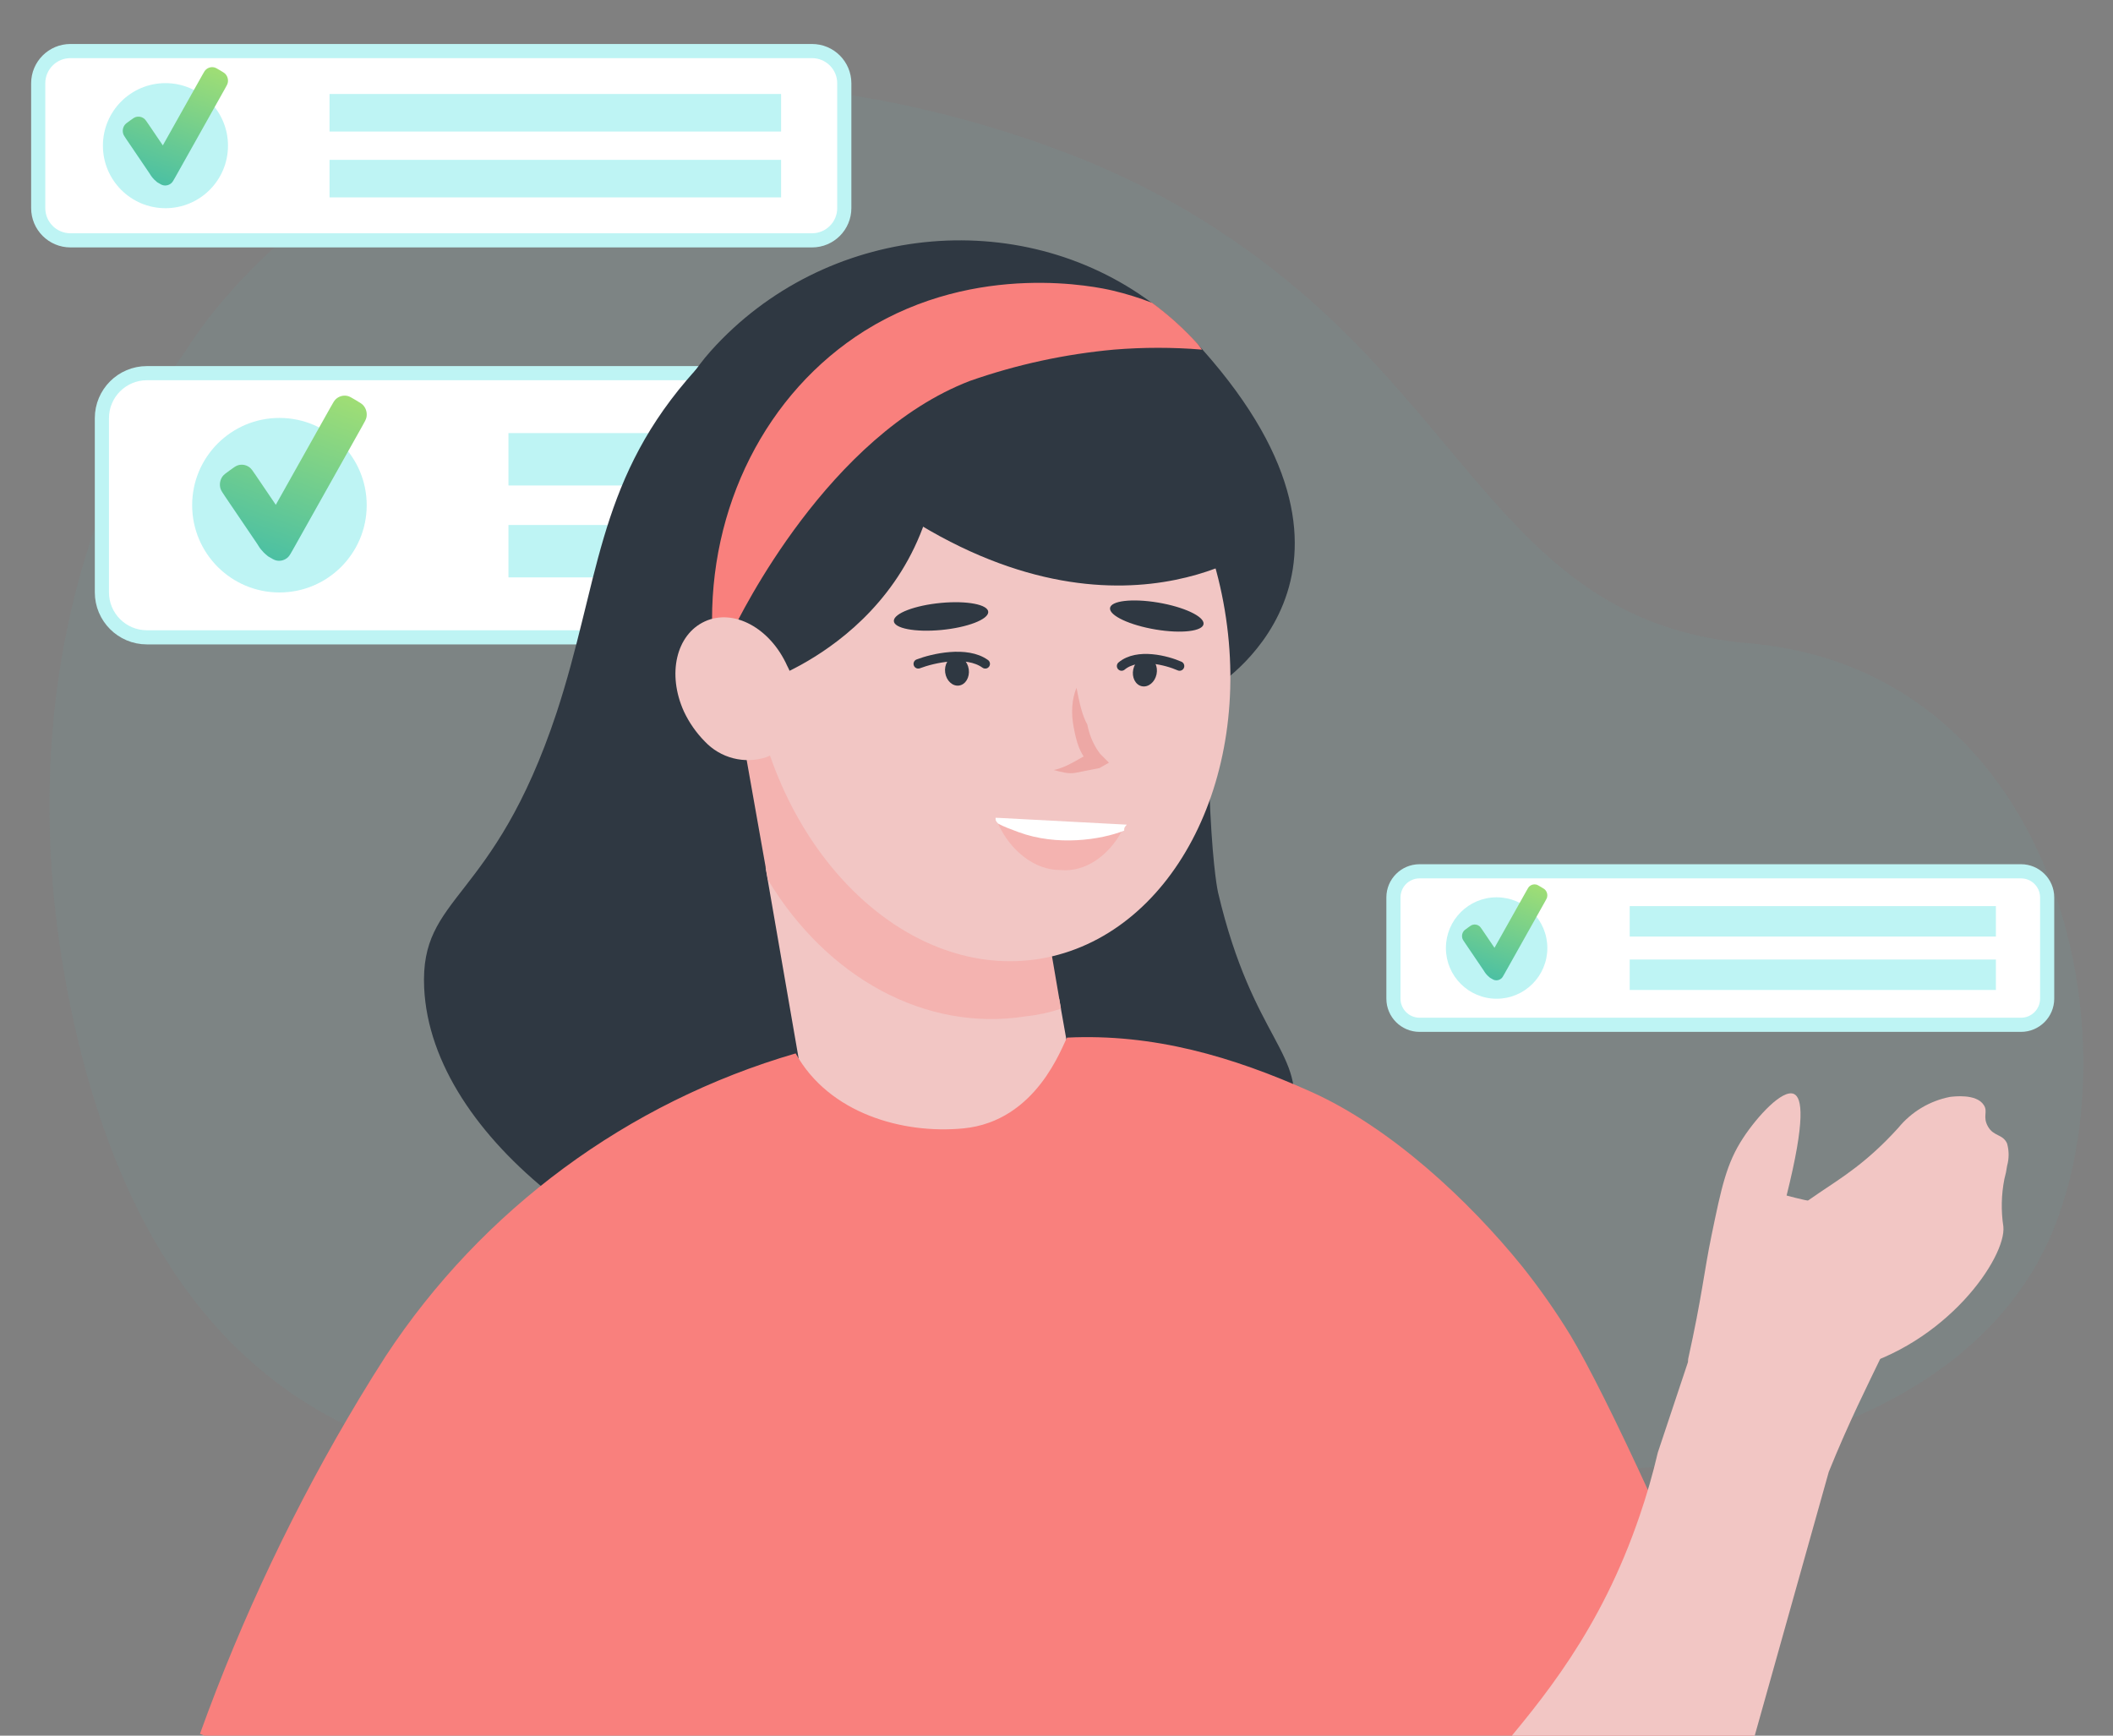 <?xml version="1.0" encoding="UTF-8"?> <svg xmlns="http://www.w3.org/2000/svg" width="224" height="184" viewBox="0 0 224 184" fill="none"><rect x="0" y="0" width="224" height="184" fill="#808080" stroke="none"/> <g clip-path="url(#clip0_4864_45138)"> <path opacity="0.1" d="M216.568 132.787C212.47 140.854 205.014 146.76 195.843 150.576C187.761 153.811 179.169 155.585 170.468 155.814C167.485 155.919 164.498 155.872 161.52 155.673C160.463 155.673 159.418 155.52 158.373 155.414C151.814 154.764 145.359 153.317 139.151 151.105C119.189 143.907 99.744 150.412 80.345 154.111L78.619 154.428C71.712 155.816 64.666 156.399 57.624 156.166C30.617 154.745 14.412 138.153 7.813 108.304C1.261 78.702 7.942 53.432 19.837 36.981C19.837 36.981 40.609 1.484 91.7 10.338C94.166 10.761 96.714 11.289 99.321 11.935C103.519 12.96 107.655 14.222 111.709 15.716C121.301 19.168 130.183 24.341 137.918 30.981C138.669 31.615 139.397 32.261 140.09 32.895C157.293 48.7 162.929 66.255 185.263 68.181C219.327 71.069 226.913 112.402 216.568 132.787Z" fill="#6CAAAF"></path> <path d="M125.282 39.56H15.572C12.937 39.56 10.801 41.696 10.801 44.331V62.794C10.801 65.429 12.937 67.565 15.572 67.565H125.282C127.917 67.565 130.053 65.429 130.053 62.794V44.331C130.053 41.696 127.917 39.56 125.282 39.56Z" fill="white" stroke="#BEF4F4" stroke-width="1.5" stroke-miterlimit="10"></path> <path d="M29.623 62.809C34.732 62.809 38.874 58.667 38.874 53.558C38.874 48.448 34.732 44.306 29.623 44.306C24.513 44.306 20.371 48.448 20.371 53.558C20.371 58.667 24.513 62.809 29.623 62.809Z" fill="#BEF4F4"></path> <path d="M120.705 55.656H53.902V61.21H120.705V55.656Z" fill="#BEF4F4"></path> <path d="M120.705 45.912H53.902V51.466H120.705V45.912Z" fill="#BEF4F4"></path> <path d="M23.373 51.789C23.438 52.007 23.587 52.227 23.885 52.667L27.259 57.644C27.438 57.927 27.532 58.098 27.728 58.317C27.873 58.481 27.954 58.598 28.418 58.978C28.856 59.238 29.074 59.368 29.284 59.416C29.729 59.517 30.193 59.389 30.529 59.072C30.687 58.922 30.814 58.697 31.066 58.246L38.417 45.15C38.671 44.698 38.798 44.472 38.845 44.255C38.944 43.796 38.819 43.315 38.51 42.968C38.365 42.805 38.145 42.675 37.706 42.414C37.269 42.154 37.05 42.024 36.84 41.976C36.396 41.875 35.932 42.003 35.596 42.32C35.437 42.47 35.311 42.695 35.058 43.145L29.237 53.517L27.093 50.355C26.794 49.913 26.645 49.693 26.467 49.555C26.11 49.278 25.646 49.194 25.219 49.328C25.006 49.395 24.793 49.55 24.365 49.858C23.939 50.167 23.726 50.321 23.593 50.503C23.325 50.871 23.243 51.349 23.373 51.789Z" fill="url(#paint0_linear_4864_45138)"></path> <path d="M214.247 92.368H150.491C148.96 92.368 147.719 93.609 147.719 95.141V105.87C147.719 107.401 148.96 108.642 150.491 108.642H214.247C215.778 108.642 217.02 107.401 217.02 105.87V95.141C217.02 93.609 215.778 92.368 214.247 92.368Z" fill="white" stroke="#BEF4F4" stroke-width="1.5" stroke-miterlimit="10"></path> <path d="M158.658 105.879C161.627 105.879 164.034 103.472 164.034 100.503C164.034 97.534 161.627 95.126 158.658 95.126C155.688 95.126 153.281 97.534 153.281 100.503C153.281 103.472 155.688 105.879 158.658 105.879Z" fill="#BEF4F4"></path> <path d="M211.587 101.722H172.766V104.95H211.587V101.722Z" fill="#BEF4F4"></path> <path d="M211.587 96.06H172.766V99.287H211.587V96.06Z" fill="#BEF4F4"></path> <path d="M155.023 99.475C155.061 99.602 155.148 99.73 155.321 99.985L157.282 102.878C157.386 103.042 157.441 103.141 157.554 103.269C157.639 103.364 157.686 103.432 157.955 103.653C158.21 103.804 158.337 103.879 158.459 103.907C158.717 103.966 158.987 103.891 159.182 103.707C159.274 103.62 159.347 103.489 159.494 103.228L163.766 95.617C163.914 95.354 163.987 95.223 164.014 95.097C164.072 94.83 163.999 94.551 163.82 94.349C163.736 94.254 163.608 94.178 163.353 94.027C163.099 93.876 162.972 93.8 162.85 93.773C162.591 93.714 162.322 93.788 162.126 93.972C162.034 94.059 161.961 94.19 161.814 94.452L158.431 100.479L157.185 98.641C157.012 98.385 156.925 98.257 156.822 98.177C156.614 98.016 156.344 97.967 156.096 98.045C155.973 98.084 155.848 98.174 155.6 98.353C155.352 98.532 155.229 98.622 155.151 98.728C154.995 98.942 154.948 99.219 155.023 99.475Z" fill="url(#paint1_linear_4864_45138)"></path> <path d="M86.085 5.413H7.47C5.581 5.413 4.051 6.943 4.051 8.831V22.061C4.051 23.949 5.581 25.48 7.47 25.48H86.085C87.973 25.48 89.504 23.949 89.504 22.061V8.831C89.504 6.943 87.973 5.413 86.085 5.413Z" fill="white" stroke="#BEF4F4" stroke-width="1.5" stroke-miterlimit="10"></path> <path d="M17.54 22.072C21.201 22.072 24.169 19.104 24.169 15.443C24.169 11.782 21.201 8.813 17.54 8.813C13.878 8.813 10.91 11.782 10.91 15.443C10.91 19.104 13.878 22.072 17.54 22.072Z" fill="#BEF4F4"></path> <path d="M82.803 16.947H34.934V20.927H82.803V16.947Z" fill="#BEF4F4"></path> <path d="M82.803 9.964H34.934V13.944H82.803V9.964Z" fill="#BEF4F4"></path> <path d="M13.059 14.175C13.105 14.332 13.212 14.489 13.426 14.805L15.844 18.371C15.972 18.574 16.04 18.696 16.179 18.853C16.284 18.971 16.342 19.055 16.674 19.327C16.988 19.513 17.144 19.606 17.295 19.64C17.613 19.713 17.946 19.621 18.186 19.394C18.3 19.287 18.391 19.125 18.572 18.803L23.839 9.418C24.021 9.094 24.112 8.932 24.146 8.777C24.216 8.448 24.127 8.103 23.906 7.855C23.802 7.738 23.644 7.644 23.33 7.457C23.016 7.271 22.86 7.178 22.709 7.144C22.391 7.071 22.058 7.163 21.818 7.39C21.704 7.497 21.613 7.659 21.432 7.982L17.261 15.413L15.725 13.148C15.51 12.831 15.403 12.673 15.276 12.575C15.02 12.376 14.688 12.316 14.382 12.412C14.229 12.46 14.076 12.571 13.77 12.792C13.465 13.013 13.312 13.123 13.216 13.254C13.024 13.518 12.966 13.86 13.059 14.175Z" fill="url(#paint2_linear_4864_45138)"></path> <path d="M78.114 34.984C76.199 36.617 74.417 38.4 72.783 40.315C63.26 51.494 63.483 61.921 59.009 75.542C52.281 95.832 44.496 94.752 44.966 104.733C45.729 120.808 66.583 135.792 86.263 139.021C107.834 142.543 133.597 132.868 136.908 118.754C138.599 111.602 132.845 110.428 129.123 94.6C129.123 94.6 127.127 86.11 128.536 51.282L78.114 34.984Z" fill="#2F3842"></path> <path d="M128.609 72.971L126.26 51.365L120.095 48.77L112.439 47.795L103.41 47.161L91.902 51.764L83.847 63.624L74.594 78.9C74.594 78.9 61.865 52.292 75.357 37.203C87.416 23.747 108.013 21.621 122.15 32.143C123.898 33.424 125.511 34.88 126.965 36.487L127.481 37.063C148.805 61.029 128.609 72.971 128.609 72.971Z" fill="#2F3842"></path> <path d="M81.156 91.957L88.589 134.864L116.63 130.425L112.285 105.907C111.044 106.315 109.777 106.641 108.492 106.882C97.983 108.444 87.509 102.349 81.156 91.957Z" fill="#F2C6C4"></path> <path d="M77 68.415L81.403 93.261C87.686 103.653 98.089 109.407 108.704 107.751C109.986 107.617 111.25 107.345 112.474 106.941L105.123 63.976L77 68.415Z" fill="#F4B3B0"></path> <path d="M110.299 101.634C124.108 99.285 132.856 82.787 129.838 64.681C126.82 46.574 113.176 33.751 99.308 36.053C85.441 38.354 76.81 54.911 79.828 73.018C82.845 91.124 96.49 103.935 110.299 101.634Z" fill="#F2C6C4"></path> <path d="M97.344 70.378C98.892 69.786 102.48 68.957 104.447 70.378" stroke="#2F3842" stroke-linecap="round"></path> <path d="M125.047 70.609C123.707 70.017 120.602 69.188 118.899 70.609" stroke="#2F3842" stroke-linecap="round"></path> <path d="M114.121 72.908C113.612 74.133 113.536 75.648 113.82 77.091C114.104 78.535 114.389 79.979 115.756 81.21L115.833 79.695C114.46 80.34 113.158 81.346 111.714 81.631C112.507 81.85 113.3 82.068 114.022 81.926C114.744 81.784 115.466 81.642 116.549 81.429L117.561 80.854L116.626 79.914C116.122 79.263 115.548 78.251 115.264 76.807C114.69 75.795 114.405 74.352 114.121 72.908Z" fill="#EDA8A5"></path> <path d="M101.664 72.678C100.974 72.773 100.318 72.158 100.2 71.304C100.081 70.449 100.545 69.679 101.235 69.583C101.925 69.488 102.58 70.103 102.699 70.957C102.817 71.812 102.354 72.582 101.664 72.678Z" fill="#2F3842"></path> <path d="M121.046 72.75C121.728 72.895 122.426 72.328 122.605 71.484C122.784 70.641 122.377 69.839 121.695 69.695C121.013 69.55 120.316 70.117 120.137 70.96C119.957 71.804 120.365 72.606 121.046 72.75Z" fill="#2F3842"></path> <path d="M94.755 65.824C94.746 65.032 96.98 64.178 99.744 63.917C102.508 63.657 104.756 64.088 104.765 64.88C104.774 65.673 102.54 66.526 99.776 66.787C97.012 67.047 94.764 66.616 94.755 65.824Z" fill="#2F3842"></path> <path d="M127.591 66.135C127.656 65.345 125.489 64.335 122.75 63.877C120.012 63.42 117.738 63.69 117.673 64.479C117.608 65.269 119.775 66.28 122.513 66.737C125.252 67.194 127.525 66.925 127.591 66.135Z" fill="#2F3842"></path> <path d="M187.952 188.879C136.978 198.801 113.024 198.731 100.683 196.406C93.452 194.933 86.15 193.832 78.807 193.106C65.092 191.756 60.477 192.672 50.813 191.603C40.62 190.436 30.646 187.81 21.199 183.806C25.66 171.432 31.319 159.524 38.096 148.251C39.024 146.712 39.952 145.209 40.903 143.742C51.114 128.229 66.517 116.861 84.349 111.673C87.872 118.026 95.678 120.247 102.125 119.625C109.922 118.862 112.561 110.928 113.125 110C122.282 109.561 130.635 111.998 139 115.75C147.365 119.502 155.652 127.181 161.414 134.313C163.246 136.619 164.937 139.034 166.475 141.546C170.221 147.781 178.347 165.16 187.952 188.879Z" fill="#F9807D"></path> <path d="M84.337 43.65C100.859 29.019 99.602 44.824 99.602 44.824C100.084 66.031 81.202 72.184 81.202 72.184C81.202 72.184 67.804 58.281 84.337 43.65Z" fill="#2F3842"></path> <path d="M124.71 39.141L100.603 34.163C100.603 34.163 74.77 38.859 91.831 51.776C116.643 70.564 133.552 57.894 133.552 57.894L124.71 39.141Z" fill="#2F3842"></path> <path d="M127.428 37.063C124.326 36.809 121.208 36.809 118.105 37.063C112.9 37.536 107.773 38.648 102.84 40.374C87.845 46.128 78.498 65.139 77.547 67.123L75.504 66.924C75.093 53.843 81.187 41.642 91.685 35.055C103.603 27.622 116.473 30.452 117.952 30.804C119.379 31.139 120.78 31.575 122.144 32.108C123.892 33.389 125.505 34.845 126.959 36.452L127.428 37.063Z" fill="#F9807D"></path> <path d="M72.501 75.425C73.055 76.604 73.805 77.68 74.72 78.607C75.535 79.473 76.579 80.09 77.731 80.385C78.882 80.68 80.094 80.642 81.225 80.274C81.576 80.14 81.905 79.954 82.2 79.722C84.137 78.196 84.971 75.025 83.996 71.961C83.867 71.479 83.682 71.014 83.445 70.575C81.636 66.559 77.761 64.481 74.72 65.878C71.679 67.275 70.704 71.456 72.501 75.425Z" fill="#F2C6C4"></path> <path d="M148.977 204.667C149.27 189.818 165.536 185.034 173.822 160.678C174.576 158.483 175.218 156.251 175.745 153.99L178.94 144.404C178.946 144.322 178.954 144.204 178.964 144.064C180.438 137.413 180.635 134.873 181.436 130.987C182.491 125.884 183.018 123.332 184.792 120.636C186.263 118.388 188.963 115.418 190.182 115.977C191.048 116.382 191.409 118.692 189.398 126.74C189.398 126.74 194.876 128.317 197.813 127.754C198.025 127.723 198.239 127.703 198.453 127.694C199.024 127.675 199.589 127.809 200.091 128.081C200.593 128.354 201.012 128.755 201.307 129.244C202.041 129.961 202.641 130.802 203.08 131.728C204.314 134.832 201.635 139.77 199.473 143.745C198.085 146.646 195.981 150.79 193.868 156.04L179.081 208.72C173.401 218.973 164.423 224.065 158.19 222.033C152.261 220.188 148.854 211.687 148.977 204.667Z" fill="#F2C6C4"></path> <path d="M195.968 145.173C206.364 142.587 212.705 133.277 212.377 130.027C212.121 128.357 212.157 126.654 212.484 124.996C212.613 124.532 212.71 124.059 212.776 123.581C212.99 122.811 212.988 121.996 212.771 121.226C212.315 120.204 211.352 120.499 210.747 119.43C210.142 118.362 210.778 117.867 210.301 117.149C209.52 115.915 207.082 116.244 206.714 116.287C204.56 116.709 202.622 117.872 201.235 119.573C194.579 126.906 190.881 125.789 184.737 134.324C181.856 138.317 179.996 140.902 180.913 143.029C182.461 146.497 190.631 146.515 195.968 145.173Z" fill="#F2C6C4"></path> <path d="M119.106 87.678C118.838 87.979 118.838 87.979 118.836 88.276C117.49 90.674 115.082 92.493 112.42 92.234C109.756 92.273 107.105 90.232 105.791 87.279C105.526 86.985 105.526 86.985 105.528 86.688C110.053 87.216 114.58 87.447 119.106 87.678Z" fill="#F4B3B0"></path> <path d="M119.451 87.424C119.177 87.742 119.177 87.742 119.175 88.056C116.713 89.033 112.069 89.728 107.985 88.22C107.168 87.918 106.351 87.617 105.807 87.311C105.536 87.001 105.536 87.001 105.538 86.688C110.176 86.933 114.814 87.179 119.451 87.424Z" fill="white"></path> </g> <defs> <linearGradient id="paint0_linear_4864_45138" x1="23.312" y1="59.45" x2="30.592" y2="38.994" gradientUnits="userSpaceOnUse"> <stop offset="0.039" stop-color="#46BEA6"></stop> <stop offset="1" stop-color="#A3DF73"></stop> </linearGradient> <linearGradient id="paint1_linear_4864_45138" x1="154.988" y1="103.927" x2="159.219" y2="92.039" gradientUnits="userSpaceOnUse"> <stop offset="0.039" stop-color="#46BEA6"></stop> <stop offset="1" stop-color="#A3DF73"></stop> </linearGradient> <linearGradient id="paint2_linear_4864_45138" x1="13.016" y1="19.665" x2="18.232" y2="5.007" gradientUnits="userSpaceOnUse"> <stop offset="0.039" stop-color="#46BEA6"></stop> <stop offset="1" stop-color="#A3DF73"></stop> </linearGradient> <clipPath id="clip0_4864_45138"> <rect width="224" height="184" fill="white"></rect> </clipPath> </defs> </svg> 